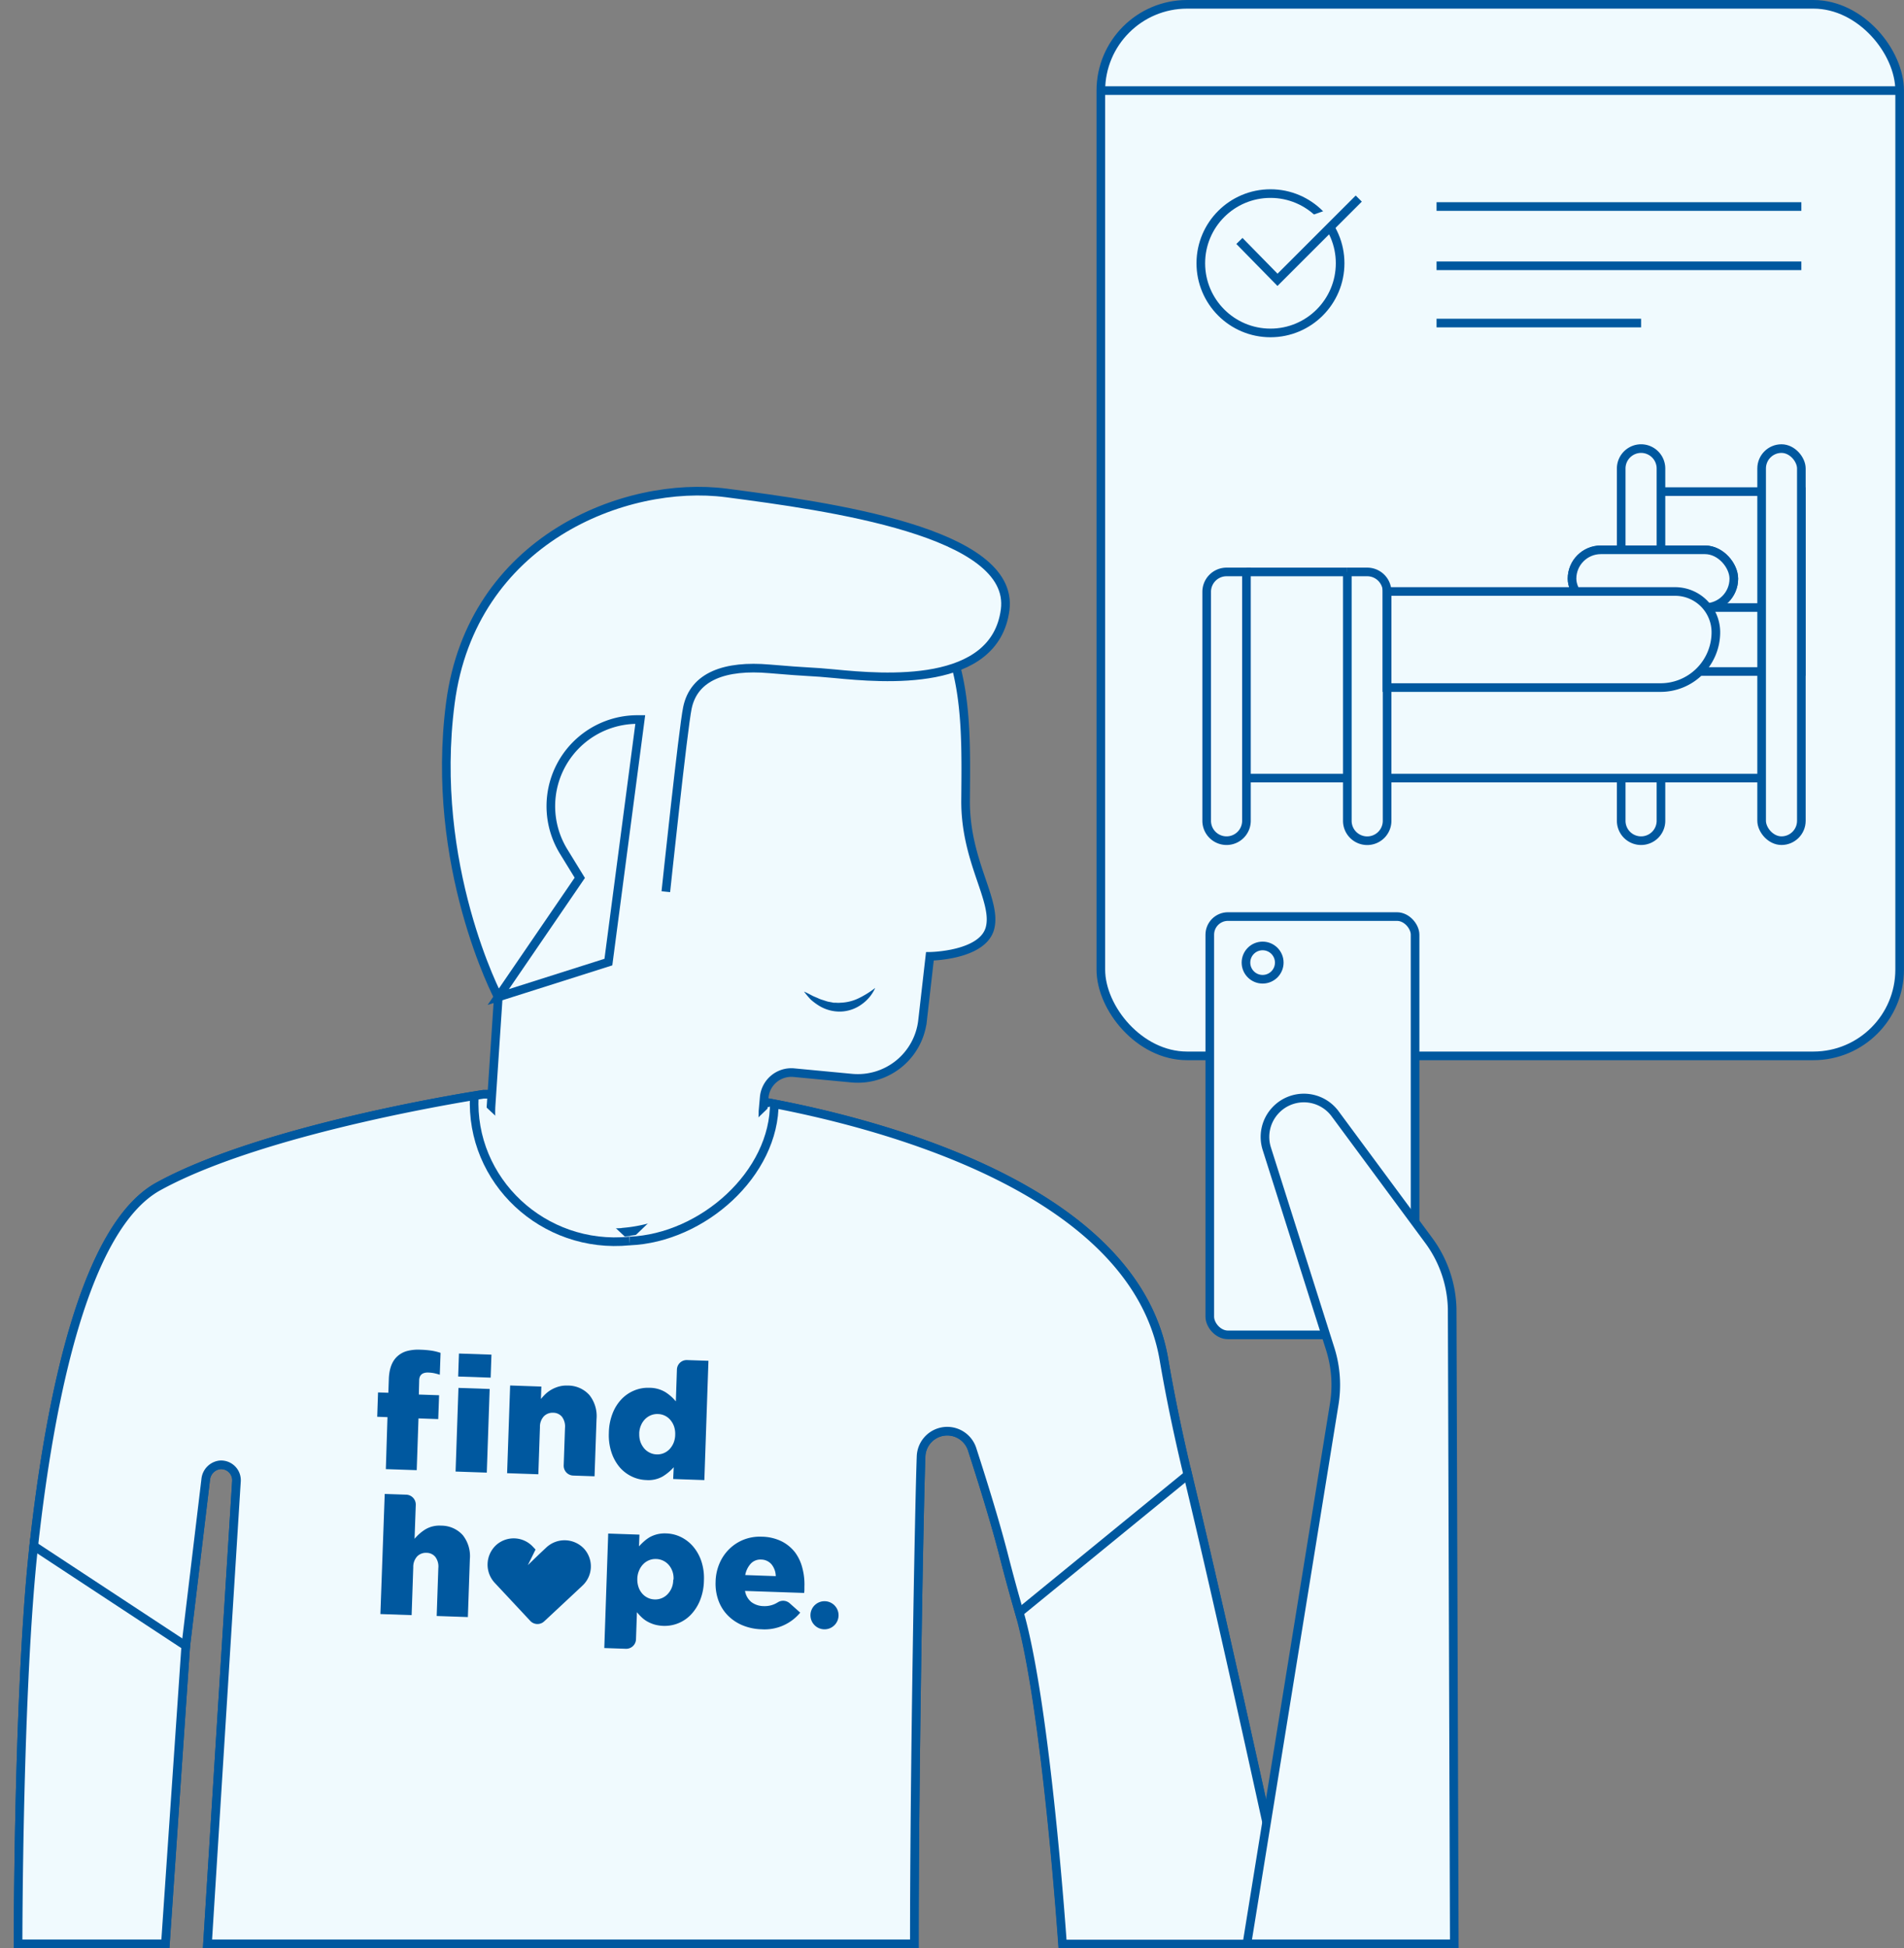 <svg xmlns="http://www.w3.org/2000/svg" xmlns:xlink="http://www.w3.org/1999/xlink" viewBox="0 0 441.46 451.56"><rect x="0" y="0" width="441.46" height="451.56" fill="#808080" stroke="none"/><defs><style>.cls-1,.cls-4{fill:#f0fafe;}.cls-1,.cls-5{stroke:#00589f;stroke-miterlimit:10;stroke-width:2px;}.cls-2{isolation:isolate;}.cls-3{mix-blend-mode:multiply;}.cls-5{fill:none;}.cls-6{clip-path:url(#clip-path);}.cls-7{fill:#00589f;}</style><clipPath id="clip-path" transform="translate(3.19)"><path class="cls-1" d="M272.21,341.81c-2.09-8.71-4-17.69-5.53-26.68-8.65-50.83-104.1-61.48-104.1-61.48h-53.7S58.59,261.23,33.53,275c-16.85,9.27-25,48.07-28.89,83.32C1,391.13,1,450.56,1,450.56H35.16l4.72-69.06,4.63-38.6a3.75,3.75,0,0,1,3.28-3.36,3.57,3.57,0,0,1,3.84,3.86L44.92,450.56H208.81c0-39.17,1.12-101.65,1.56-113a6.07,6.07,0,0,1,4.31-5.57h0a6.07,6.07,0,0,1,7.52,3.91c2,6.2,5.28,16.48,7.53,25.37,1,3.86,2.15,8.12,3.43,12.53,6.25,21.69,10,76.81,10,76.81h53.46S282,382.48,272.21,341.81Z"/></clipPath></defs><g class="cls-2"><g id="Layer_2" data-name="Layer 2"><g id="design" class="cls-3"><rect class="cls-4" x="255.24" y="1" width="185.21" height="243.74" rx="20"/><rect class="cls-5" x="255.24" y="1" width="185.21" height="243.74" rx="20"/><line class="cls-1" x1="417.66" y1="47.87" x2="333.08" y2="47.87"/><line class="cls-1" x1="380.5" y1="74.88" x2="333.08" y2="74.88"/><line class="cls-1" x1="417.66" y1="61.61" x2="333.08" y2="61.61"/><polyline class="cls-5" points="394.05 155.65 417.66 155.65 417.66 113.95 385.11 113.95"/><path class="cls-5" d="M372.7,127.44V108.59a4.62,4.62,0,0,1,4.61-4.61h0a4.62,4.62,0,0,1,4.61,4.61v18.85" transform="translate(3.19)"/><path class="cls-5" d="M381.92,180.35v9.9a4.61,4.61,0,0,1-4.61,4.61h0a4.61,4.61,0,0,1-4.61-4.61v-9.9" transform="translate(3.19)"/><line class="cls-5" x1="312.36" y1="180.35" x2="289.02" y2="180.35"/><line class="cls-5" x1="408.45" y1="180.35" x2="321.57" y2="180.35"/><line class="cls-5" x1="395.3" y1="140.82" x2="408.45" y2="140.82"/><rect class="cls-1" x="364.49" y="127.44" width="37.51" height="13.39" rx="6.69"/><rect class="cls-1" x="364.49" y="127.44" width="37.51" height="13.39" rx="6.69"/><path class="cls-1" d="M321.57,137.1h66.82a9.45,9.45,0,0,1,9.45,9.45v0A12.82,12.82,0,0,1,385,159.37H321.57a0,0,0,0,1,0,0V137.1A0,0,0,0,1,321.57,137.1Z"/><path class="cls-5" d="M284.41,132.57H289a0,0,0,0,1,0,0v57.68a4.61,4.61,0,0,1-4.61,4.61h0a4.61,4.61,0,0,1-4.61-4.61V137.18A4.61,4.61,0,0,1,284.41,132.57Z"/><path class="cls-5" d="M312.36,132.57H317a4.61,4.61,0,0,1,4.61,4.61v53.08a4.61,4.61,0,0,1-4.61,4.61h0a4.61,4.61,0,0,1-4.61-4.61V132.57A0,0,0,0,1,312.36,132.57Z"/><line class="cls-1" x1="289.02" y1="132.57" x2="312.36" y2="132.57"/><rect class="cls-1" x="408.45" y="103.98" width="9.21" height="90.88" rx="4.61"/><circle class="cls-4" cx="294.57" cy="61.02" r="16.15"/><circle class="cls-5" cx="294.57" cy="61.02" r="16.15"/><polyline class="cls-1" points="287.37 55.85 296.2 64.86 315.04 46.03"/><path class="cls-1" d="M266.68,315.13c-8.65-50.83-104.1-61.48-104.1-61.48h-53.7S58.59,261.23,33.53,275c-16.85,9.27-25,48.07-28.89,83.32L39.88,381.5l4.63-38.6a3.75,3.75,0,0,1,3.28-3.36,3.57,3.57,0,0,1,3.84,3.86L44.92,450.56H208.81c0-39.17,1.12-101.65,1.56-113a6.07,6.07,0,0,1,4.31-5.57h0a6.07,6.07,0,0,1,7.52,3.91c2,6.2,5.28,16.48,7.53,25.37,1,3.86,2.15,8.12,3.43,12.53l39-31.94C270.12,333.1,268.21,324.12,266.68,315.13Z" transform="translate(3.19)"/><path class="cls-1" d="M1,450.56H35.16l4.72-69.06L4.64,358.33C1,391.13,1,450.56,1,450.56Z" transform="translate(3.19)"/><path class="cls-1" d="M296.65,450.56S282,382.48,272.21,341.81l-39,31.94c6.25,21.69,10,76.81,10,76.81Z" transform="translate(3.19)"/><path class="cls-4" d="M272.21,341.81c-2.09-8.71-4-17.69-5.53-26.68-8.65-50.83-104.1-61.48-104.1-61.48h-53.7S58.59,261.23,33.53,275c-16.85,9.27-25,48.07-28.89,83.32C1,391.13,1,450.56,1,450.56H35.16l4.72-69.06,4.63-38.6a3.75,3.75,0,0,1,3.28-3.36,3.57,3.57,0,0,1,3.84,3.86L44.92,450.56H208.81c0-39.17,1.12-101.65,1.56-113a6.07,6.07,0,0,1,4.31-5.57h0a6.07,6.07,0,0,1,7.52,3.91c2,6.2,5.28,16.48,7.53,25.37,1,3.86,2.15,8.12,3.43,12.53,6.25,21.69,10,76.81,10,76.81h53.46S282,382.48,272.21,341.81Z" transform="translate(3.19)"/><g class="cls-6"><line class="cls-1" x1="49.4" y1="385.66" x2="0.55" y2="353.54"/><line class="cls-1" x1="278.25" y1="339.53" x2="229.79" y2="379.1"/></g><path class="cls-5" d="M272.21,341.81c-2.09-8.71-4-17.69-5.53-26.68-8.65-50.83-104.1-61.48-104.1-61.48h-53.7S58.59,261.23,33.53,275c-16.85,9.27-25,48.07-28.89,83.32C1,391.13,1,450.56,1,450.56H35.16l4.72-69.06,4.63-38.6a3.75,3.75,0,0,1,3.28-3.36,3.57,3.57,0,0,1,3.84,3.86L44.92,450.56H208.81c0-39.17,1.12-101.65,1.56-113a6.07,6.07,0,0,1,4.31-5.57h0a6.07,6.07,0,0,1,7.52,3.91c2,6.2,5.28,16.48,7.53,25.37,1,3.86,2.15,8.12,3.43,12.53,6.25,21.69,10,76.81,10,76.81h53.46S282,382.48,272.21,341.81Z" transform="translate(3.19)"/><rect class="cls-1" x="280.5" y="212.45" width="47.6" height="96.96" rx="4.21"/><circle class="cls-1" cx="292.75" cy="223.12" r="3.86"/><path class="cls-1" d="M334,450.56l-.49-147.21A27.76,27.76,0,0,0,328,287.42l-21.62-29.24a9,9,0,0,0-13.94-.7h0a9,9,0,0,0-1.91,8.78l14.69,46.36a27.75,27.75,0,0,1,.91,13.05L285.92,450.56Z" transform="translate(3.19)"/><path class="cls-1" d="M141.93,285.58c-17.31,1.71-32.13-12.11-31.27-29.15l1.68-25.3,9.46-61c5.53-30,34.82-49.76,65.42-44.12l4.08.75c30.41,10.79,29.59,35,29.39,58.7-.12,14.23,7.33,23.24,5.66,29.66s-13.94,6.55-13.94,6.55l-1.7,14.91a15.11,15.11,0,0,1-16.44,13.32l-13.4-1.27a6.31,6.31,0,0,0-6.87,5.7l-.29,3.27c.15,14.39-17.18,26.5-31.78,27.94Z" transform="translate(3.19)"/><path class="cls-1" d="M112.34,231.13s-16.06-30.46-11.1-68.23,40.5-51.72,64-48.64,67,9,64.62,27.1-28,15.93-39.59,14.8c-5.64-.55-5.47-.3-15.08-1.13-10.18-.88-17.48,1.67-19,9.05-1,4.78-5,42.6-5,42.6" transform="translate(3.19)"/><path class="cls-1" d="M137.87,223l7.39-56.22h-.65a20.08,20.08,0,0,0-19.94,17.7h0a20.09,20.09,0,0,0,2.83,12.9l3.74,6.09-18.9,27.63Z" transform="translate(3.19)"/><path class="cls-4" d="M199.73,229s-6.76,9.53-16.51.84" transform="translate(3.19)"/><path class="cls-7" d="M199.73,229a9.25,9.25,0,0,1-3.13,3.79,8.73,8.73,0,0,1-4.85,1.68,9.15,9.15,0,0,1-4.94-1.29,14,14,0,0,1-2-1.47,21.41,21.41,0,0,1-1.58-1.87c.77.32,1.45.71,2.14,1.06l1.06.45a5.86,5.86,0,0,0,1.05.41l1.05.34c.34.11.71.14,1.06.22l.52.1.53,0a5.27,5.27,0,0,0,1.05,0,10.38,10.38,0,0,0,4.13-1A21.86,21.86,0,0,0,199.73,229Z" transform="translate(3.19)"/><path class="cls-7" d="M132.25,359a6.19,6.19,0,0,0-8.78-.3l-1.56,1.46-2.71,2.62,1.78-3.61-.62-.66a6.08,6.08,0,0,0-8.52-.37,6.18,6.18,0,0,0-.3,8.77l8.22,8.8a2.28,2.28,0,0,0,3.22.11l7.24-6.75,1.65-1.55A6.09,6.09,0,0,0,132.25,359Z" transform="translate(3.19)"/><path class="cls-7" d="M86.27,340.53l7.16.24.41-12,4.58.16.2-5.53-4.7-.16L94,320c0-1.28.75-1.9,2.11-1.86a8.55,8.55,0,0,1,1.4.16c.42.1.85.21,1.27.35l.18-5.07a13.06,13.06,0,0,0-1.94-.49,21.78,21.78,0,0,0-2.74-.24,10.18,10.18,0,0,0-3.12.31,5.48,5.48,0,0,0-2.28,1.28c-1.2,1.13-1.84,2.87-1.92,5.25l-.11,3.14-2.39-.08-.19,5.64,2.38.09Z" transform="translate(3.19)"/><rect class="cls-7" x="96.69" y="327.9" width="19.4" height="7.24" transform="translate(-225.4 426.45) rotate(-88.03)"/><rect class="cls-7" x="104.24" y="312.75" width="5.33" height="7.54" transform="translate(-209.92 412.49) rotate(-88.03)"/><path class="cls-7" d="M128.41,321.16a6.64,6.64,0,0,0-2,.22,7.79,7.79,0,0,0-1.67.68,7.43,7.43,0,0,0-1.39,1,12.64,12.64,0,0,0-1.12,1.21l.1-2.88-7.24-.25-.7,20.33,7.24.25L122,330.8a3.57,3.57,0,0,1,.93-2.54,2.87,2.87,0,0,1,2.18-.8,2.63,2.63,0,0,1,2,.94,3.75,3.75,0,0,1,.7,2.6l-.3,8.67a2.28,2.28,0,0,0,2.2,2.35l4.95.17.46-13.25a7.83,7.83,0,0,0-1.66-5.59A6.67,6.67,0,0,0,128.41,321.16Z" transform="translate(3.19)"/><path class="cls-7" d="M140.41,340a8.56,8.56,0,0,0,2.81,2.2,8.36,8.36,0,0,0,3.44.86,6.72,6.72,0,0,0,3.78-.82,11.19,11.19,0,0,0,2.58-2.15l-.13,2.73,7.23.25.95-27.65-4.95-.17a2.27,2.27,0,0,0-2.36,2.2l-.25,7.38a10.15,10.15,0,0,0-2.43-2.15,7.15,7.15,0,0,0-3.74-1,8.19,8.19,0,0,0-3.47.62,8.6,8.6,0,0,0-2.94,2,10,10,0,0,0-2.08,3.3,12.88,12.88,0,0,0-.87,4.47v.07a12.66,12.66,0,0,0,.59,4.46A10.37,10.37,0,0,0,140.41,340Zm4.61-7.77a5.07,5.07,0,0,1,.41-1.86,4.52,4.52,0,0,1,.95-1.43,4.1,4.1,0,0,1,1.35-.9,3.91,3.91,0,0,1,1.64-.28,3.85,3.85,0,0,1,2.89,1.4,4.64,4.64,0,0,1,.84,1.49,5.36,5.36,0,0,1,.26,1.87v.08a5.27,5.27,0,0,1-.38,1.86,4.84,4.84,0,0,1-.94,1.45,4,4,0,0,1-1.35.92,3.89,3.89,0,0,1-1.63.28,3.79,3.79,0,0,1-1.61-.4,3.84,3.84,0,0,1-1.29-1,5,5,0,0,1-.86-1.5,5.28,5.28,0,0,1-.27-1.89Z" transform="translate(3.19)"/><path class="cls-7" d="M99.11,353.63a6.4,6.4,0,0,0-3.67.86,10.49,10.49,0,0,0-2.51,2.19l.28-7.87a2.29,2.29,0,0,0-2.2-2.36l-5-.17-1,27.84,7.24.25.38-11.1a3.57,3.57,0,0,1,.93-2.54,2.83,2.83,0,0,1,2.18-.8,2.61,2.61,0,0,1,2,.94,3.7,3.7,0,0,1,.7,2.6l-.38,11.1,7.23.25.46-13.41a7.83,7.83,0,0,0-1.65-5.59A6.69,6.69,0,0,0,99.11,353.63Z" transform="translate(3.19)"/><path class="cls-7" d="M157.53,358.48a8.84,8.84,0,0,0-2.82-2.2,8.31,8.31,0,0,0-3.43-.85,7.56,7.56,0,0,0-2.07.19,7.42,7.42,0,0,0-1.68.64,8.07,8.07,0,0,0-1.38,1,14.48,14.48,0,0,0-1.18,1.17l.1-2.72-7.24-.25L136.92,382l5,.17a2.27,2.27,0,0,0,2.35-2.2l.22-6.28a12.44,12.44,0,0,0,1.06,1.15,6.71,6.71,0,0,0,1.33,1,8.27,8.27,0,0,0,1.65.7,8.65,8.65,0,0,0,2.09.32,8.41,8.41,0,0,0,6.43-2.65,10.51,10.51,0,0,0,2.08-3.3,12.82,12.82,0,0,0,.89-4.46v-.08a12.38,12.38,0,0,0-.58-4.45A10.28,10.28,0,0,0,157.53,358.48Zm-4.63,7.73a4.72,4.72,0,0,1-1.33,3.33,3.92,3.92,0,0,1-3,1.19,3.83,3.83,0,0,1-1.61-.4,3.9,3.9,0,0,1-1.28-1,4.36,4.36,0,0,1-.84-1.51,5.42,5.42,0,0,1-.26-1.88v-.08A5.07,5.07,0,0,1,145,364a4.56,4.56,0,0,1,.94-1.43,3.93,3.93,0,0,1,3-1.21,4,4,0,0,1,2.94,1.39,4.7,4.7,0,0,1,1.09,3.38Z" transform="translate(3.19)"/><path class="cls-7" d="M181.14,359.81a9.2,9.2,0,0,0-3.13-2.56,10.84,10.84,0,0,0-4.57-1.06,10.31,10.31,0,0,0-4.2.69,10,10,0,0,0-3.35,2.18,10.28,10.28,0,0,0-2.26,3.33,11.42,11.42,0,0,0-.9,4.16v.08a11.33,11.33,0,0,0,.67,4.38,9.63,9.63,0,0,0,2.16,3.43,10.33,10.33,0,0,0,3.39,2.28,12.37,12.37,0,0,0,4.4.93,10.71,10.71,0,0,0,9-3.86l-2.45-2.18a2.3,2.3,0,0,0-2.76-.2,6.87,6.87,0,0,1-.89.46,5.69,5.69,0,0,1-2.38.41,4.82,4.82,0,0,1-2.84-.93,4.24,4.24,0,0,1-1.48-2.59l13.71.47a6.32,6.32,0,0,0,.06-.76l0-.72a14.63,14.63,0,0,0-.48-4.32A10.28,10.28,0,0,0,181.14,359.81Zm-11.54,5.27a5.33,5.33,0,0,1,1.31-2.67,3.06,3.06,0,0,1,2.38-.92,3.21,3.21,0,0,1,2.39,1.09,4.48,4.48,0,0,1,1,2.75Z" transform="translate(3.19)"/><circle class="cls-7" cx="191.17" cy="374.4" r="3.26"/><path class="cls-1" d="M176.34,255.46c.18,16.58-16.67,31.52-33.56,32.19" transform="translate(3.19)"/><path class="cls-1" d="M142.78,287.65c-20,2-37-14-36-33.59" transform="translate(3.19)"/><line class="cls-1" x1="255.24" y1="21" x2="440.46" y2="21"/></g></g></g></svg>